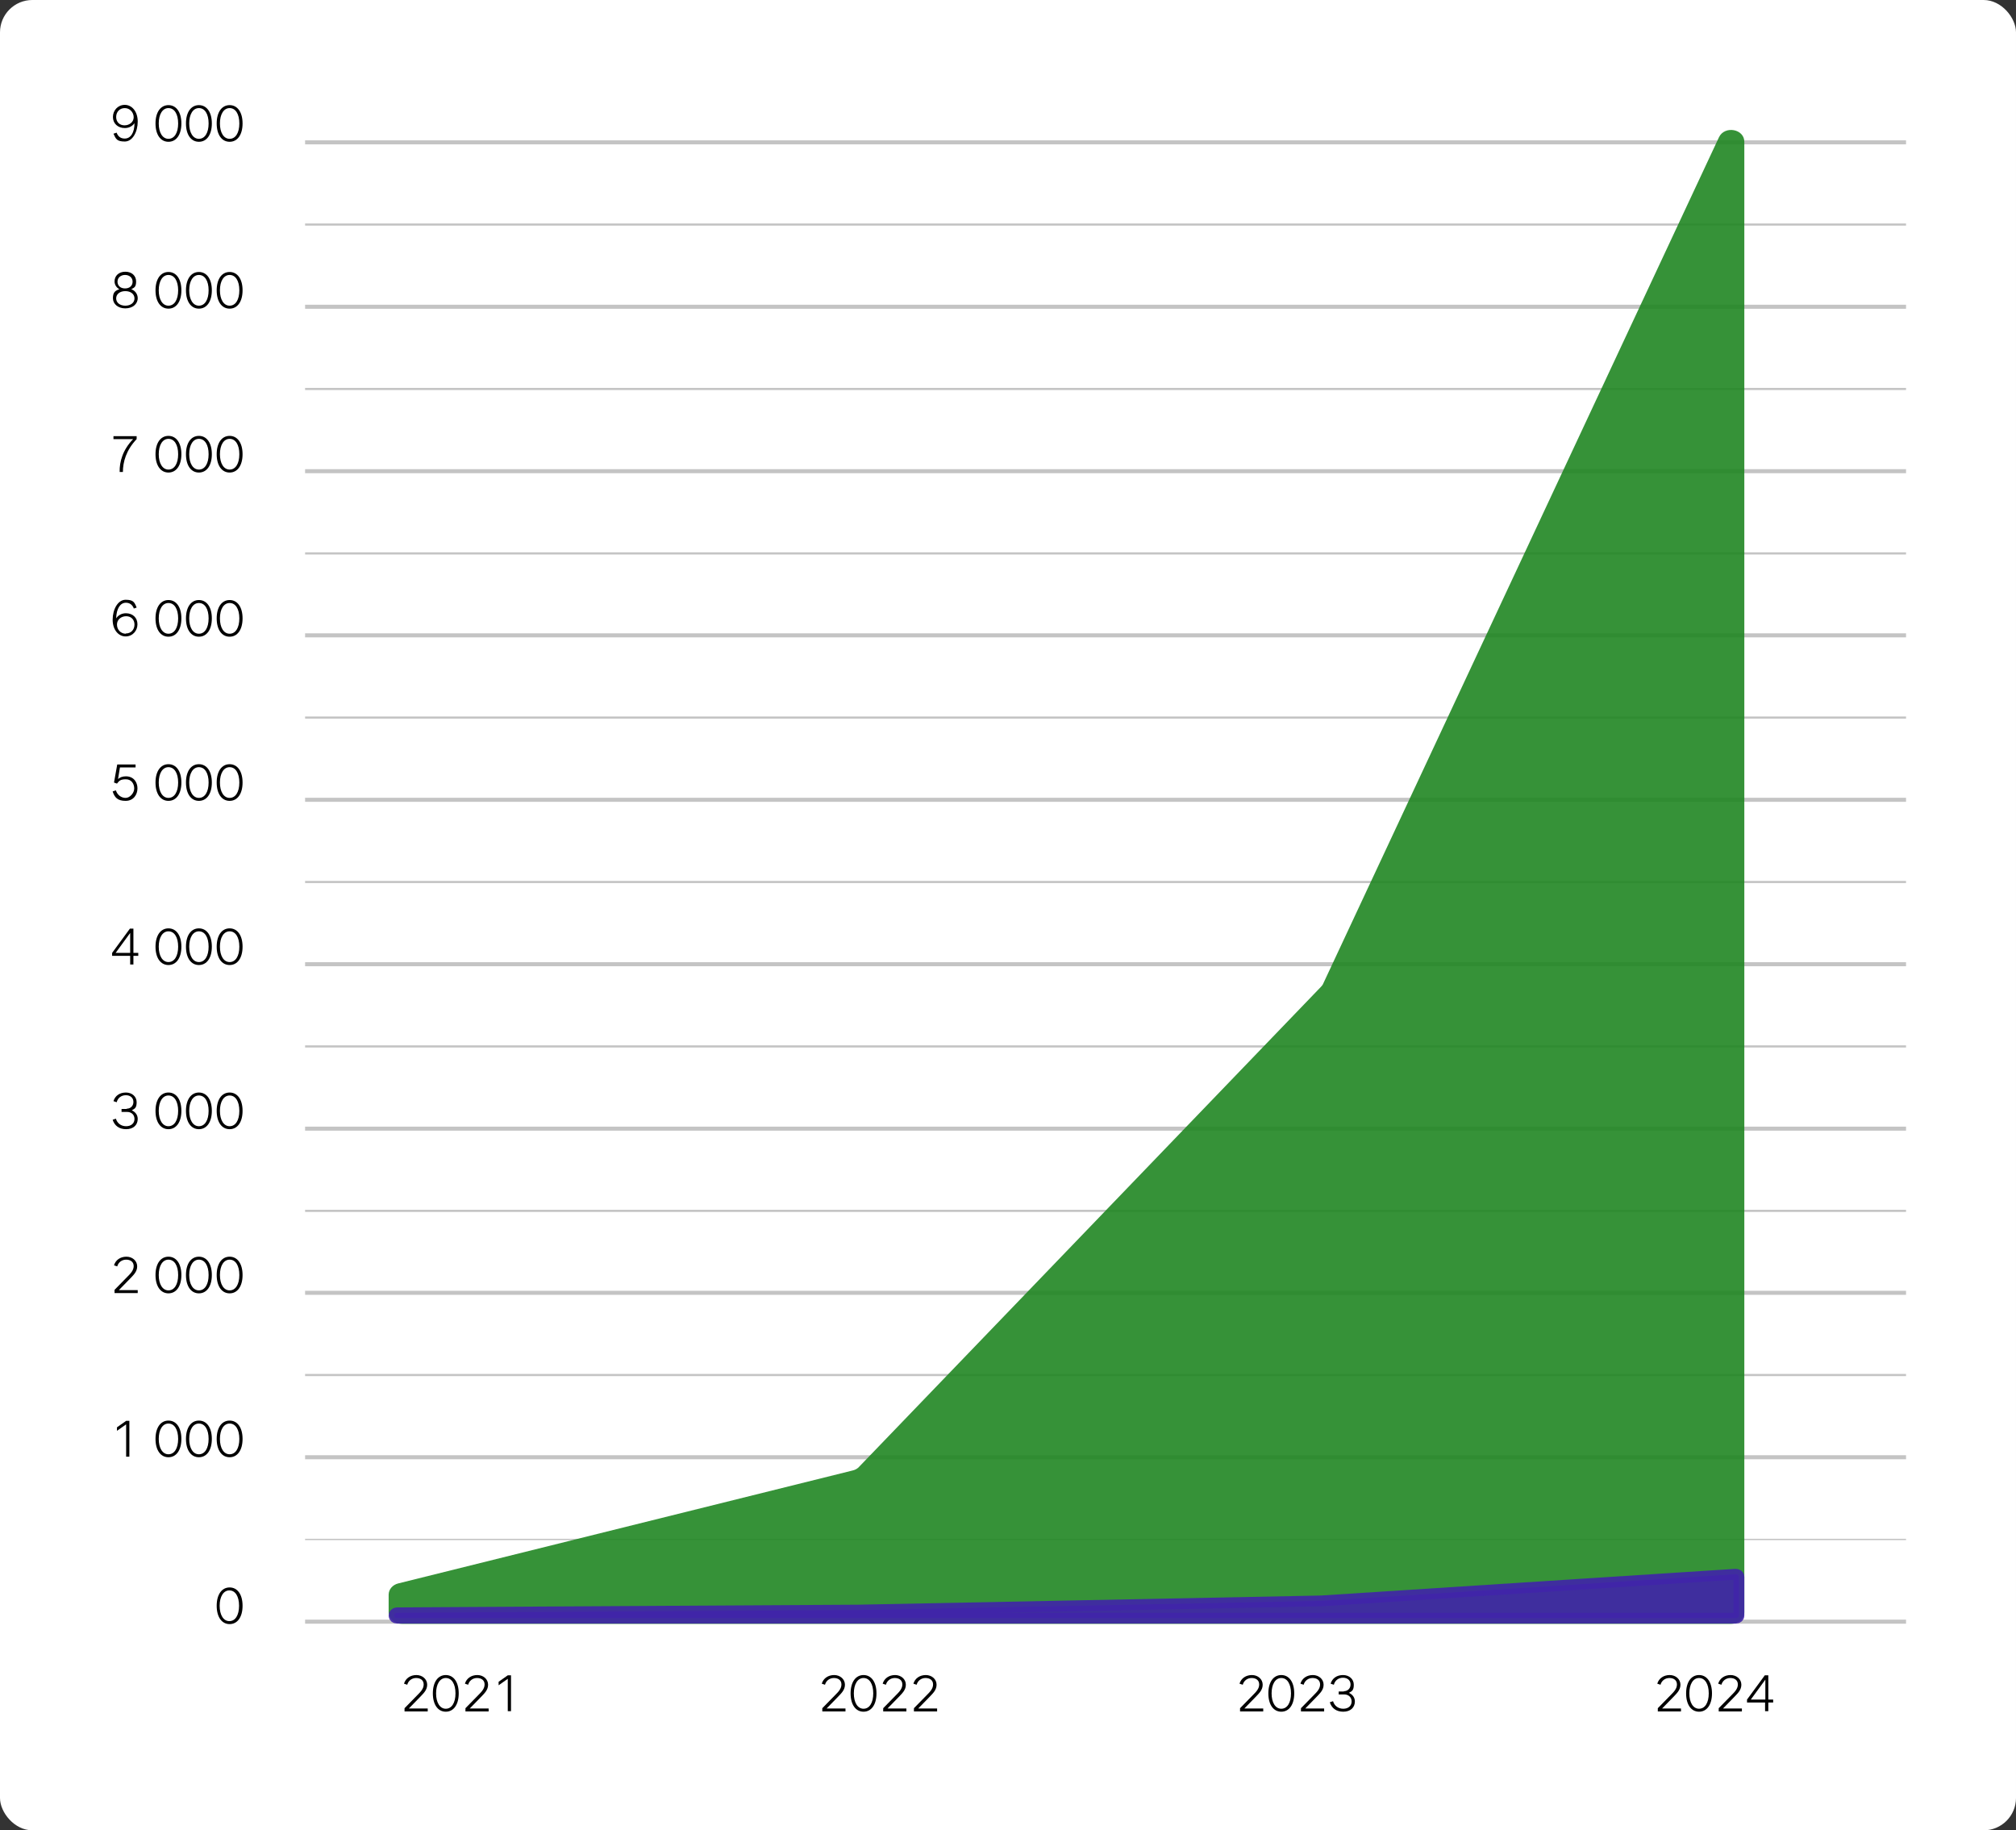 <?xml version="1.0" encoding="UTF-8"?> <svg xmlns="http://www.w3.org/2000/svg" id="Layer_1" data-name="Layer 1" version="1.1" viewBox="0 0 748 679"><rect x="0" y="0" width="748" height="679" fill="#333333" stroke="none"/><defs><style> .cls-1 { fill: #000; } .cls-1, .cls-2, .cls-3 { stroke-width: 0px; } .cls-2 { fill: #218723; } .cls-2, .cls-4, .cls-5 { isolation: isolate; } .cls-2, .cls-5 { opacity: .9; } .cls-6 { stroke-width: .8px; } .cls-6, .cls-7, .cls-5, .cls-8 { stroke-miterlimit: 10; } .cls-6, .cls-7, .cls-8 { fill: none; stroke: #c4c4c4; } .cls-7 { stroke-width: 1.5px; } .cls-3 { fill: #fff; } .cls-5 { fill: #4124aa; stroke: #4124aa; stroke-width: 4px; } .cls-8 { stroke-width: .5px; } </style></defs><rect class="cls-3" width="748" height="679" rx="12" ry="12"></rect><g><g><g class="cls-4"><g class="cls-4"><path class="cls-1" d="M80.4,595.7c0-4.2,1.9-6.8,4.8-6.8s4.8,2.6,4.8,6.8-1.9,6.8-4.8,6.8-4.8-2.6-4.8-6.8ZM88.7,595.7c0-3.5-1.4-5.7-3.6-5.7s-3.6,2.3-3.6,5.7,1.4,5.7,3.6,5.7,3.6-2.2,3.6-5.7Z"></path></g></g><g class="cls-4"><g class="cls-4"><path class="cls-1" d="M48,540.4h-1.2v-12l-3.4,2.4v-1.3l3.4-2.4h1.2v13.3Z"></path><path class="cls-1" d="M57.7,533.8c0-4.2,1.9-6.8,4.8-6.8s4.8,2.6,4.8,6.8-1.9,6.8-4.8,6.8-4.8-2.6-4.8-6.8ZM66.1,533.8c0-3.5-1.4-5.7-3.6-5.7s-3.6,2.3-3.6,5.7,1.4,5.7,3.6,5.7,3.6-2.2,3.6-5.7Z"></path><path class="cls-1" d="M69,533.8c0-4.2,1.9-6.8,4.8-6.8s4.8,2.6,4.8,6.8-1.9,6.8-4.8,6.8-4.8-2.6-4.8-6.8ZM77.4,533.8c0-3.5-1.4-5.7-3.6-5.7s-3.6,2.3-3.6,5.7,1.4,5.7,3.6,5.7,3.6-2.2,3.6-5.7Z"></path><path class="cls-1" d="M80.4,533.8c0-4.2,1.9-6.8,4.8-6.8s4.8,2.6,4.8,6.8-1.9,6.8-4.8,6.8-4.8-2.6-4.8-6.8ZM88.8,533.8c0-3.5-1.4-5.7-3.6-5.7s-3.6,2.3-3.6,5.7,1.4,5.7,3.6,5.7,3.6-2.2,3.6-5.7Z"></path></g></g><g class="cls-4"><g class="cls-4"><path class="cls-1" d="M42.5,478.5l4.8-4.9c1.1-1.1,2.3-2.3,2.3-3.9s-1.2-2.4-2.8-2.4-2.9,1-3.3,2.5l-1.2-.4c.6-2,2.4-3.2,4.6-3.2s4,1.5,4,3.6-1.6,3.4-2.7,4.6l-4.1,4.2h7v1.1h-8.6v-1.1Z"></path><path class="cls-1" d="M57.7,473c0-4.2,1.9-6.8,4.8-6.8s4.8,2.6,4.8,6.8-1.9,6.8-4.8,6.8-4.8-2.6-4.8-6.8ZM66.1,473c0-3.5-1.4-5.7-3.6-5.7s-3.6,2.3-3.6,5.7,1.4,5.7,3.6,5.7,3.6-2.2,3.6-5.7Z"></path><path class="cls-1" d="M69,473c0-4.2,1.9-6.8,4.8-6.8s4.8,2.6,4.8,6.8-1.9,6.8-4.8,6.8-4.8-2.6-4.8-6.8ZM77.4,473c0-3.5-1.4-5.7-3.6-5.7s-3.6,2.3-3.6,5.7,1.4,5.7,3.6,5.7,3.6-2.2,3.6-5.7Z"></path><path class="cls-1" d="M80.4,473c0-4.2,1.9-6.8,4.8-6.8s4.8,2.6,4.8,6.8-1.9,6.8-4.8,6.8-4.8-2.6-4.8-6.8ZM88.8,473c0-3.5-1.4-5.7-3.6-5.7s-3.6,2.3-3.6,5.7,1.4,5.7,3.6,5.7,3.6-2.2,3.6-5.7Z"></path></g></g><g class="cls-4"><g class="cls-4"><path class="cls-1" d="M47,411.3c1.4,0,2.5-1,2.5-2.5s-1.1-2.5-2.8-2.5-3,1-3.4,2.6l-1.2-.4c.6-2,2.3-3.2,4.6-3.2s4,1.5,4,3.6-.7,2.4-1.8,3c1.3.6,2.2,1.7,2.2,3.2,0,2.3-1.7,3.8-4.3,3.8s-4.3-1.3-5-3.5l1.2-.4c.5,1.7,1.9,2.8,3.8,2.8s3.1-1.1,3.1-2.7-1.2-2.6-2.7-2.6h-2.1v-1.1h1.9Z"></path><path class="cls-1" d="M57.7,412.1c0-4.2,1.9-6.8,4.8-6.8s4.8,2.6,4.8,6.8-1.9,6.8-4.8,6.8-4.8-2.6-4.8-6.8ZM66.1,412.1c0-3.5-1.4-5.7-3.6-5.7s-3.6,2.3-3.6,5.7,1.4,5.7,3.6,5.7,3.6-2.2,3.6-5.7Z"></path><path class="cls-1" d="M69,412.1c0-4.2,1.9-6.8,4.8-6.8s4.8,2.6,4.8,6.8-1.9,6.8-4.8,6.8-4.8-2.6-4.8-6.8ZM77.4,412.1c0-3.5-1.4-5.7-3.6-5.7s-3.6,2.3-3.6,5.7,1.4,5.7,3.6,5.7,3.6-2.2,3.6-5.7Z"></path><path class="cls-1" d="M80.4,412.1c0-4.2,1.9-6.8,4.8-6.8s4.8,2.6,4.8,6.8-1.9,6.8-4.8,6.8-4.8-2.6-4.8-6.8ZM88.8,412.1c0-3.5-1.4-5.7-3.6-5.7s-3.6,2.3-3.6,5.7,1.4,5.7,3.6,5.7,3.6-2.2,3.6-5.7Z"></path></g></g><g class="cls-4"><g class="cls-4"><path class="cls-1" d="M41.6,354.6v-1.1l6.6-9h1.3v9h1.8v1.1h-1.8v3.2h-1.2v-3.2h-6.7ZM42.9,353.5h5.4v-7.4l-5.4,7.4Z"></path><path class="cls-1" d="M57.7,351.2c0-4.2,1.9-6.8,4.8-6.8s4.8,2.6,4.8,6.8-1.9,6.8-4.8,6.8-4.8-2.6-4.8-6.8ZM66.1,351.2c0-3.5-1.4-5.7-3.6-5.7s-3.6,2.3-3.6,5.7,1.4,5.7,3.6,5.7,3.6-2.2,3.6-5.7Z"></path><path class="cls-1" d="M69,351.2c0-4.2,1.9-6.8,4.8-6.8s4.8,2.6,4.8,6.8-1.9,6.8-4.8,6.8-4.8-2.6-4.8-6.8ZM77.4,351.2c0-3.5-1.4-5.7-3.6-5.7s-3.6,2.3-3.6,5.7,1.4,5.7,3.6,5.7,3.6-2.2,3.6-5.7Z"></path><path class="cls-1" d="M80.4,351.2c0-4.2,1.9-6.8,4.8-6.8s4.8,2.6,4.8,6.8-1.9,6.8-4.8,6.8-4.8-2.6-4.8-6.8ZM88.8,351.2c0-3.5-1.4-5.7-3.6-5.7s-3.6,2.3-3.6,5.7,1.4,5.7,3.6,5.7,3.6-2.2,3.6-5.7Z"></path></g></g><g class="cls-4"><g class="cls-4"><path class="cls-1" d="M51,292.5c0,2.2-1.4,4.6-4.4,4.6s-4.1-1.3-4.8-3.5l1.2-.4c.5,1.7,2,2.8,3.6,2.8s3.2-1.8,3.2-3.5-1-3.4-3.1-3.4-2.5.6-3.3,1.6l-1.1-.4,1.2-6.7h6.8v1.1h-5.8l-.7,4.3c.7-.6,1.6-1,2.9-1,3,0,4.3,2.3,4.3,4.4Z"></path><path class="cls-1" d="M57.7,290.3c0-4.2,1.9-6.8,4.8-6.8s4.8,2.6,4.8,6.8-1.9,6.8-4.8,6.8-4.8-2.6-4.8-6.8ZM66.1,290.3c0-3.5-1.4-5.7-3.6-5.7s-3.6,2.3-3.6,5.7,1.4,5.7,3.6,5.7,3.6-2.2,3.6-5.7Z"></path><path class="cls-1" d="M69,290.3c0-4.2,1.9-6.8,4.8-6.8s4.8,2.6,4.8,6.8-1.9,6.8-4.8,6.8-4.8-2.6-4.8-6.8ZM77.4,290.3c0-3.5-1.4-5.7-3.6-5.7s-3.6,2.3-3.6,5.7,1.4,5.7,3.6,5.7,3.6-2.2,3.6-5.7Z"></path><path class="cls-1" d="M80.4,290.3c0-4.2,1.9-6.8,4.8-6.8s4.8,2.6,4.8,6.8-1.9,6.8-4.8,6.8-4.8-2.6-4.8-6.8ZM88.8,290.3c0-3.5-1.4-5.7-3.6-5.7s-3.6,2.3-3.6,5.7,1.4,5.7,3.6,5.7,3.6-2.2,3.6-5.7Z"></path></g></g><g class="cls-4"><g class="cls-4"><path class="cls-1" d="M49.7,225.8c-.6-1.5-1.6-2.2-3-2.2-2.1,0-3.5,2.2-3.6,5.8.7-1.1,2-1.9,3.6-1.9,2.6,0,4.3,1.7,4.3,4.1s-1.8,4.5-4.4,4.5-4.8-2.4-4.8-6.2,1.9-7.4,4.8-7.4,3.3.9,4.1,2.9l-1.2.4ZM46.7,235c1.9,0,3.2-1.4,3.2-3.3s-1.3-3.1-3.1-3.1-3.4,1.2-3.4,3.1,1.4,3.4,3.3,3.4Z"></path><path class="cls-1" d="M57.7,229.4c0-4.2,1.9-6.8,4.8-6.8s4.8,2.6,4.8,6.8-1.9,6.8-4.8,6.8-4.8-2.6-4.8-6.8ZM66.1,229.4c0-3.5-1.4-5.7-3.6-5.7s-3.6,2.3-3.6,5.7,1.4,5.7,3.6,5.7,3.6-2.2,3.6-5.7Z"></path><path class="cls-1" d="M69,229.4c0-4.2,1.9-6.8,4.8-6.8s4.8,2.6,4.8,6.8-1.9,6.8-4.8,6.8-4.8-2.6-4.8-6.8ZM77.4,229.4c0-3.5-1.4-5.7-3.6-5.7s-3.6,2.3-3.6,5.7,1.4,5.7,3.6,5.7,3.6-2.2,3.6-5.7Z"></path><path class="cls-1" d="M80.4,229.4c0-4.2,1.9-6.8,4.8-6.8s4.8,2.6,4.8,6.8-1.9,6.8-4.8,6.8-4.8-2.6-4.8-6.8ZM88.8,229.4c0-3.5-1.4-5.7-3.6-5.7s-3.6,2.3-3.6,5.7,1.4,5.7,3.6,5.7,3.6-2.2,3.6-5.7Z"></path></g></g><g class="cls-4"><g class="cls-4"><path class="cls-1" d="M42.1,162.9v-1.1h8.6v1.1c-3.9,4.1-5.1,8.5-5.1,12.2h-1.2c-.1-3.7,1.1-8.2,5-12.2h-7.3Z"></path><path class="cls-1" d="M57.7,168.5c0-4.2,1.9-6.8,4.8-6.8s4.8,2.6,4.8,6.8-1.9,6.8-4.8,6.8-4.8-2.6-4.8-6.8ZM66.1,168.5c0-3.5-1.4-5.7-3.6-5.7s-3.6,2.3-3.6,5.7,1.4,5.7,3.6,5.7,3.6-2.2,3.6-5.7Z"></path><path class="cls-1" d="M69,168.5c0-4.2,1.9-6.8,4.8-6.8s4.8,2.6,4.8,6.8-1.9,6.8-4.8,6.8-4.8-2.6-4.8-6.8ZM77.4,168.5c0-3.5-1.4-5.7-3.6-5.7s-3.6,2.3-3.6,5.7,1.4,5.7,3.6,5.7,3.6-2.2,3.6-5.7Z"></path><path class="cls-1" d="M80.4,168.5c0-4.2,1.9-6.8,4.8-6.8s4.8,2.6,4.8,6.8-1.9,6.8-4.8,6.8-4.8-2.6-4.8-6.8ZM88.8,168.5c0-3.5-1.4-5.7-3.6-5.7s-3.6,2.3-3.6,5.7,1.4,5.7,3.6,5.7,3.6-2.2,3.6-5.7Z"></path></g></g><g class="cls-4"><g class="cls-4"><path class="cls-1" d="M44.3,107.3c-1.1-.6-1.8-1.7-1.8-2.9,0-2.1,1.6-3.6,4-3.6s4,1.5,4,3.6-.7,2.3-1.8,2.9c1.5.5,2.4,1.9,2.4,3.3,0,2.2-1.9,3.8-4.6,3.8s-4.6-1.6-4.6-3.8.9-2.8,2.4-3.3ZM46.5,113.4c2,0,3.4-1.1,3.4-2.7s-1.4-2.7-3.4-2.7-3.4,1.1-3.4,2.7,1.4,2.7,3.4,2.7ZM49.2,104.5c0-1.5-1.2-2.5-2.8-2.5s-2.8,1-2.8,2.5,1.1,2.5,2.8,2.5,2.8-1,2.8-2.5Z"></path><path class="cls-1" d="M57.7,107.7c0-4.2,1.9-6.8,4.8-6.8s4.8,2.6,4.8,6.8-1.9,6.8-4.8,6.8-4.8-2.6-4.8-6.8ZM66.1,107.7c0-3.5-1.4-5.7-3.6-5.7s-3.6,2.3-3.6,5.7,1.4,5.7,3.6,5.7,3.6-2.2,3.6-5.7Z"></path><path class="cls-1" d="M69,107.7c0-4.2,1.9-6.8,4.8-6.8s4.8,2.6,4.8,6.8-1.9,6.8-4.8,6.8-4.8-2.6-4.8-6.8ZM77.4,107.7c0-3.5-1.4-5.7-3.6-5.7s-3.6,2.3-3.6,5.7,1.4,5.7,3.6,5.7,3.6-2.2,3.6-5.7Z"></path><path class="cls-1" d="M80.4,107.7c0-4.2,1.9-6.8,4.8-6.8s4.8,2.6,4.8,6.8-1.9,6.8-4.8,6.8-4.8-2.6-4.8-6.8ZM88.8,107.7c0-3.5-1.4-5.7-3.6-5.7s-3.6,2.3-3.6,5.7,1.4,5.7,3.6,5.7,3.6-2.2,3.6-5.7Z"></path></g></g><g class="cls-4"><g class="cls-4"><path class="cls-1" d="M43.3,49.3c.6,1.5,1.6,2.1,3,2.1,2.2,0,3.6-2.2,3.6-5.7-.8,1.1-2,1.8-3.6,1.8-2.6,0-4.4-1.7-4.4-4.1s1.8-4.5,4.4-4.5,4.8,2.4,4.8,6.2-1.9,7.4-4.8,7.4-3.3-.9-4.2-2.9l1.2-.4ZM46.3,40.1c-1.9,0-3.2,1.4-3.2,3.3s1.3,3.1,3.1,3.1,3.4-1.2,3.4-3-1.4-3.4-3.3-3.4Z"></path><path class="cls-1" d="M57.7,45.8c0-4.2,1.9-6.8,4.8-6.8s4.8,2.6,4.8,6.8-1.9,6.8-4.8,6.8-4.8-2.6-4.8-6.8ZM66.1,45.8c0-3.5-1.4-5.7-3.6-5.7s-3.6,2.3-3.6,5.7,1.4,5.7,3.6,5.7,3.6-2.2,3.6-5.7Z"></path><path class="cls-1" d="M69,45.8c0-4.2,1.9-6.8,4.8-6.8s4.8,2.6,4.8,6.8-1.9,6.8-4.8,6.8-4.8-2.6-4.8-6.8ZM77.4,45.8c0-3.5-1.4-5.7-3.6-5.7s-3.6,2.3-3.6,5.7,1.4,5.7,3.6,5.7,3.6-2.2,3.6-5.7Z"></path><path class="cls-1" d="M80.4,45.8c0-4.2,1.9-6.8,4.8-6.8s4.8,2.6,4.8,6.8-1.9,6.8-4.8,6.8-4.8-2.6-4.8-6.8ZM88.8,45.8c0-3.5-1.4-5.7-3.6-5.7s-3.6,2.3-3.6,5.7,1.4,5.7,3.6,5.7,3.6-2.2,3.6-5.7Z"></path></g></g></g><g><g><line class="cls-7" x1="113.2" y1="601.6" x2="707.2" y2="601.6"></line><line class="cls-8" x1="113.2" y1="571.1" x2="707.2" y2="571.1"></line><line class="cls-7" x1="113.2" y1="540.6" x2="707.2" y2="540.6"></line><line class="cls-6" x1="113.2" y1="510.1" x2="707.2" y2="510.1"></line><line class="cls-7" x1="113.2" y1="479.6" x2="707.2" y2="479.6"></line><line class="cls-6" x1="113.2" y1="449.2" x2="707.2" y2="449.2"></line><line class="cls-7" x1="113.2" y1="418.7" x2="707.2" y2="418.7"></line><line class="cls-6" x1="113.2" y1="388.2" x2="707.2" y2="388.2"></line><line class="cls-7" x1="113.2" y1="357.7" x2="707.2" y2="357.7"></line><line class="cls-6" x1="113.2" y1="327.2" x2="707.2" y2="327.2"></line><line class="cls-7" x1="113.2" y1="296.7" x2="707.2" y2="296.7"></line><line class="cls-6" x1="113.2" y1="266.2" x2="707.2" y2="266.2"></line><line class="cls-7" x1="113.2" y1="235.7" x2="707.2" y2="235.7"></line><line class="cls-6" x1="113.2" y1="205.3" x2="707.2" y2="205.3"></line><line class="cls-7" x1="113.2" y1="174.8" x2="707.2" y2="174.8"></line><line class="cls-6" x1="113.2" y1="144.3" x2="707.2" y2="144.3"></line><line class="cls-7" x1="113.2" y1="113.8" x2="707.2" y2="113.8"></line><line class="cls-6" x1="113.2" y1="83.3" x2="707.2" y2="83.3"></line><line class="cls-7" x1="113.2" y1="52.8" x2="707.2" y2="52.8"></line></g><g><path class="cls-2" d="M147.8,587.4l168.6-41.9c.9-.2,1.8-.7,2.4-1.4l171.4-178.1c.3-.3.6-.7.8-1.2L637.8,50.9c2.1-4.4,9.4-3.1,9.4,1.7v545.4c0,2.4-2.2,4.4-4.9,4.4H149.1c-2.7,0-4.9-2-4.9-4.4v-6.4c0-2,1.5-3.7,3.6-4.2h0Z"></path><path class="cls-5" d="M645.2,598.4v-13.4c0-.6-.5-1-1.2-1l-153.9,9.9-171.7,3.4-171.1,1c-.6,0-1.1.5-1.1,1h0c0,.6.5,1,1.1,1h496.8c.6,0,1.1-.4,1.1-1v-.9h0Z"></path></g></g><g><g class="cls-4"><g class="cls-4"><path class="cls-1" d="M150.1,633.7l4.8-4.9c1.1-1.1,2.3-2.3,2.3-3.9s-1.2-2.4-2.8-2.4-2.9,1-3.3,2.5l-1.2-.4c.6-2,2.4-3.2,4.6-3.2s4,1.5,4,3.6-1.6,3.4-2.7,4.6l-4.1,4.2h7v1.1h-8.6v-1.1Z"></path><path class="cls-1" d="M160.6,628.2c0-4.2,1.9-6.8,4.8-6.8s4.8,2.6,4.8,6.8-1.9,6.8-4.8,6.8-4.8-2.6-4.8-6.8ZM169,628.2c0-3.5-1.4-5.7-3.6-5.7s-3.6,2.3-3.6,5.7,1.4,5.7,3.6,5.7,3.6-2.2,3.6-5.7Z"></path><path class="cls-1" d="M172.7,633.7l4.8-4.9c1.1-1.1,2.3-2.3,2.3-3.9s-1.2-2.4-2.8-2.4-2.9,1-3.3,2.5l-1.2-.4c.6-2,2.4-3.2,4.6-3.2s4,1.5,4,3.6-1.6,3.4-2.7,4.6l-4.1,4.2h7v1.1h-8.6v-1.1Z"></path><path class="cls-1" d="M189.6,634.8h-1.2v-12l-3.4,2.4v-1.3l3.4-2.4h1.2v13.3Z"></path></g></g><g class="cls-4"><g class="cls-4"><path class="cls-1" d="M305.1,633.7l4.8-4.9c1.1-1.1,2.3-2.3,2.3-3.9s-1.2-2.4-2.8-2.4-2.9,1-3.3,2.5l-1.2-.4c.6-2,2.4-3.2,4.6-3.2s4,1.5,4,3.6-1.6,3.4-2.7,4.6l-4.1,4.2h7v1.1h-8.6v-1.1Z"></path><path class="cls-1" d="M315.6,628.2c0-4.2,1.9-6.8,4.8-6.8s4.8,2.6,4.8,6.8-1.9,6.8-4.8,6.8-4.8-2.6-4.8-6.8ZM324,628.2c0-3.5-1.4-5.7-3.6-5.7s-3.6,2.3-3.6,5.7,1.4,5.7,3.6,5.7,3.6-2.2,3.6-5.7Z"></path><path class="cls-1" d="M327.7,633.7l4.8-4.9c1.1-1.1,2.3-2.3,2.3-3.9s-1.2-2.4-2.8-2.4-2.9,1-3.3,2.5l-1.2-.4c.6-2,2.4-3.2,4.6-3.2s4,1.5,4,3.6-1.6,3.4-2.7,4.6l-4.1,4.2h7v1.1h-8.6v-1.1Z"></path><path class="cls-1" d="M339.1,633.7l4.8-4.9c1.1-1.1,2.3-2.3,2.3-3.9s-1.2-2.4-2.8-2.4-2.9,1-3.3,2.5l-1.2-.4c.6-2,2.4-3.2,4.6-3.2s4,1.5,4,3.6-1.6,3.4-2.7,4.6l-4.1,4.2h7v1.1h-8.6v-1.1Z"></path></g></g><g class="cls-4"><g class="cls-4"><path class="cls-1" d="M460.1,633.7l4.8-4.9c1.1-1.1,2.3-2.3,2.3-3.9s-1.2-2.4-2.8-2.4-2.9,1-3.3,2.5l-1.2-.4c.6-2,2.4-3.2,4.6-3.2s4,1.5,4,3.6-1.6,3.4-2.7,4.6l-4.1,4.2h7v1.1h-8.6v-1.1Z"></path><path class="cls-1" d="M470.6,628.2c0-4.2,1.9-6.8,4.8-6.8s4.8,2.6,4.8,6.8-1.9,6.8-4.8,6.8-4.8-2.6-4.8-6.8ZM479,628.2c0-3.5-1.4-5.7-3.6-5.7s-3.6,2.3-3.6,5.7,1.4,5.7,3.6,5.7,3.6-2.2,3.6-5.7Z"></path><path class="cls-1" d="M482.7,633.7l4.8-4.9c1.1-1.1,2.3-2.3,2.3-3.9s-1.2-2.4-2.8-2.4-2.9,1-3.3,2.5l-1.2-.4c.6-2,2.4-3.2,4.6-3.2s4,1.5,4,3.6-1.6,3.4-2.7,4.6l-4.1,4.2h7v1.1h-8.6v-1.1Z"></path><path class="cls-1" d="M498.6,627.4c1.4,0,2.5-1,2.5-2.5s-1.1-2.5-2.8-2.5-3,1-3.4,2.6l-1.2-.4c.6-2,2.3-3.2,4.6-3.2s4,1.5,4,3.6-.7,2.4-1.8,3c1.3.6,2.2,1.7,2.2,3.2,0,2.3-1.7,3.8-4.3,3.8s-4.3-1.3-5-3.5l1.2-.4c.5,1.7,1.9,2.8,3.8,2.8s3.1-1.1,3.1-2.7-1.2-2.6-2.7-2.6h-2.1v-1.1h1.9Z"></path></g></g><g class="cls-4"><g class="cls-4"><path class="cls-1" d="M615.1,633.7l4.8-4.9c1.1-1.1,2.3-2.3,2.3-3.9s-1.2-2.4-2.8-2.4-2.9,1-3.3,2.5l-1.2-.4c.6-2,2.4-3.2,4.6-3.2s4,1.5,4,3.6-1.6,3.4-2.7,4.6l-4.1,4.2h7v1.1h-8.6v-1.1Z"></path><path class="cls-1" d="M625.6,628.2c0-4.2,1.9-6.8,4.8-6.8s4.8,2.6,4.8,6.8-1.9,6.8-4.8,6.8-4.8-2.6-4.8-6.8ZM634,628.2c0-3.5-1.4-5.7-3.6-5.7s-3.6,2.3-3.6,5.7,1.4,5.7,3.6,5.7,3.6-2.2,3.6-5.7Z"></path><path class="cls-1" d="M637.7,633.7l4.8-4.9c1.1-1.1,2.3-2.3,2.3-3.9s-1.2-2.4-2.8-2.4-2.9,1-3.3,2.5l-1.2-.4c.6-2,2.4-3.2,4.6-3.2s4,1.5,4,3.6-1.6,3.4-2.7,4.6l-4.1,4.2h7v1.1h-8.6v-1.1Z"></path><path class="cls-1" d="M648.2,631.6v-1.1l6.6-9h1.3v9h1.8v1.1h-1.8v3.2h-1.2v-3.2h-6.7ZM649.6,630.5h5.4v-7.4l-5.4,7.4Z"></path></g></g></g></g></svg> 